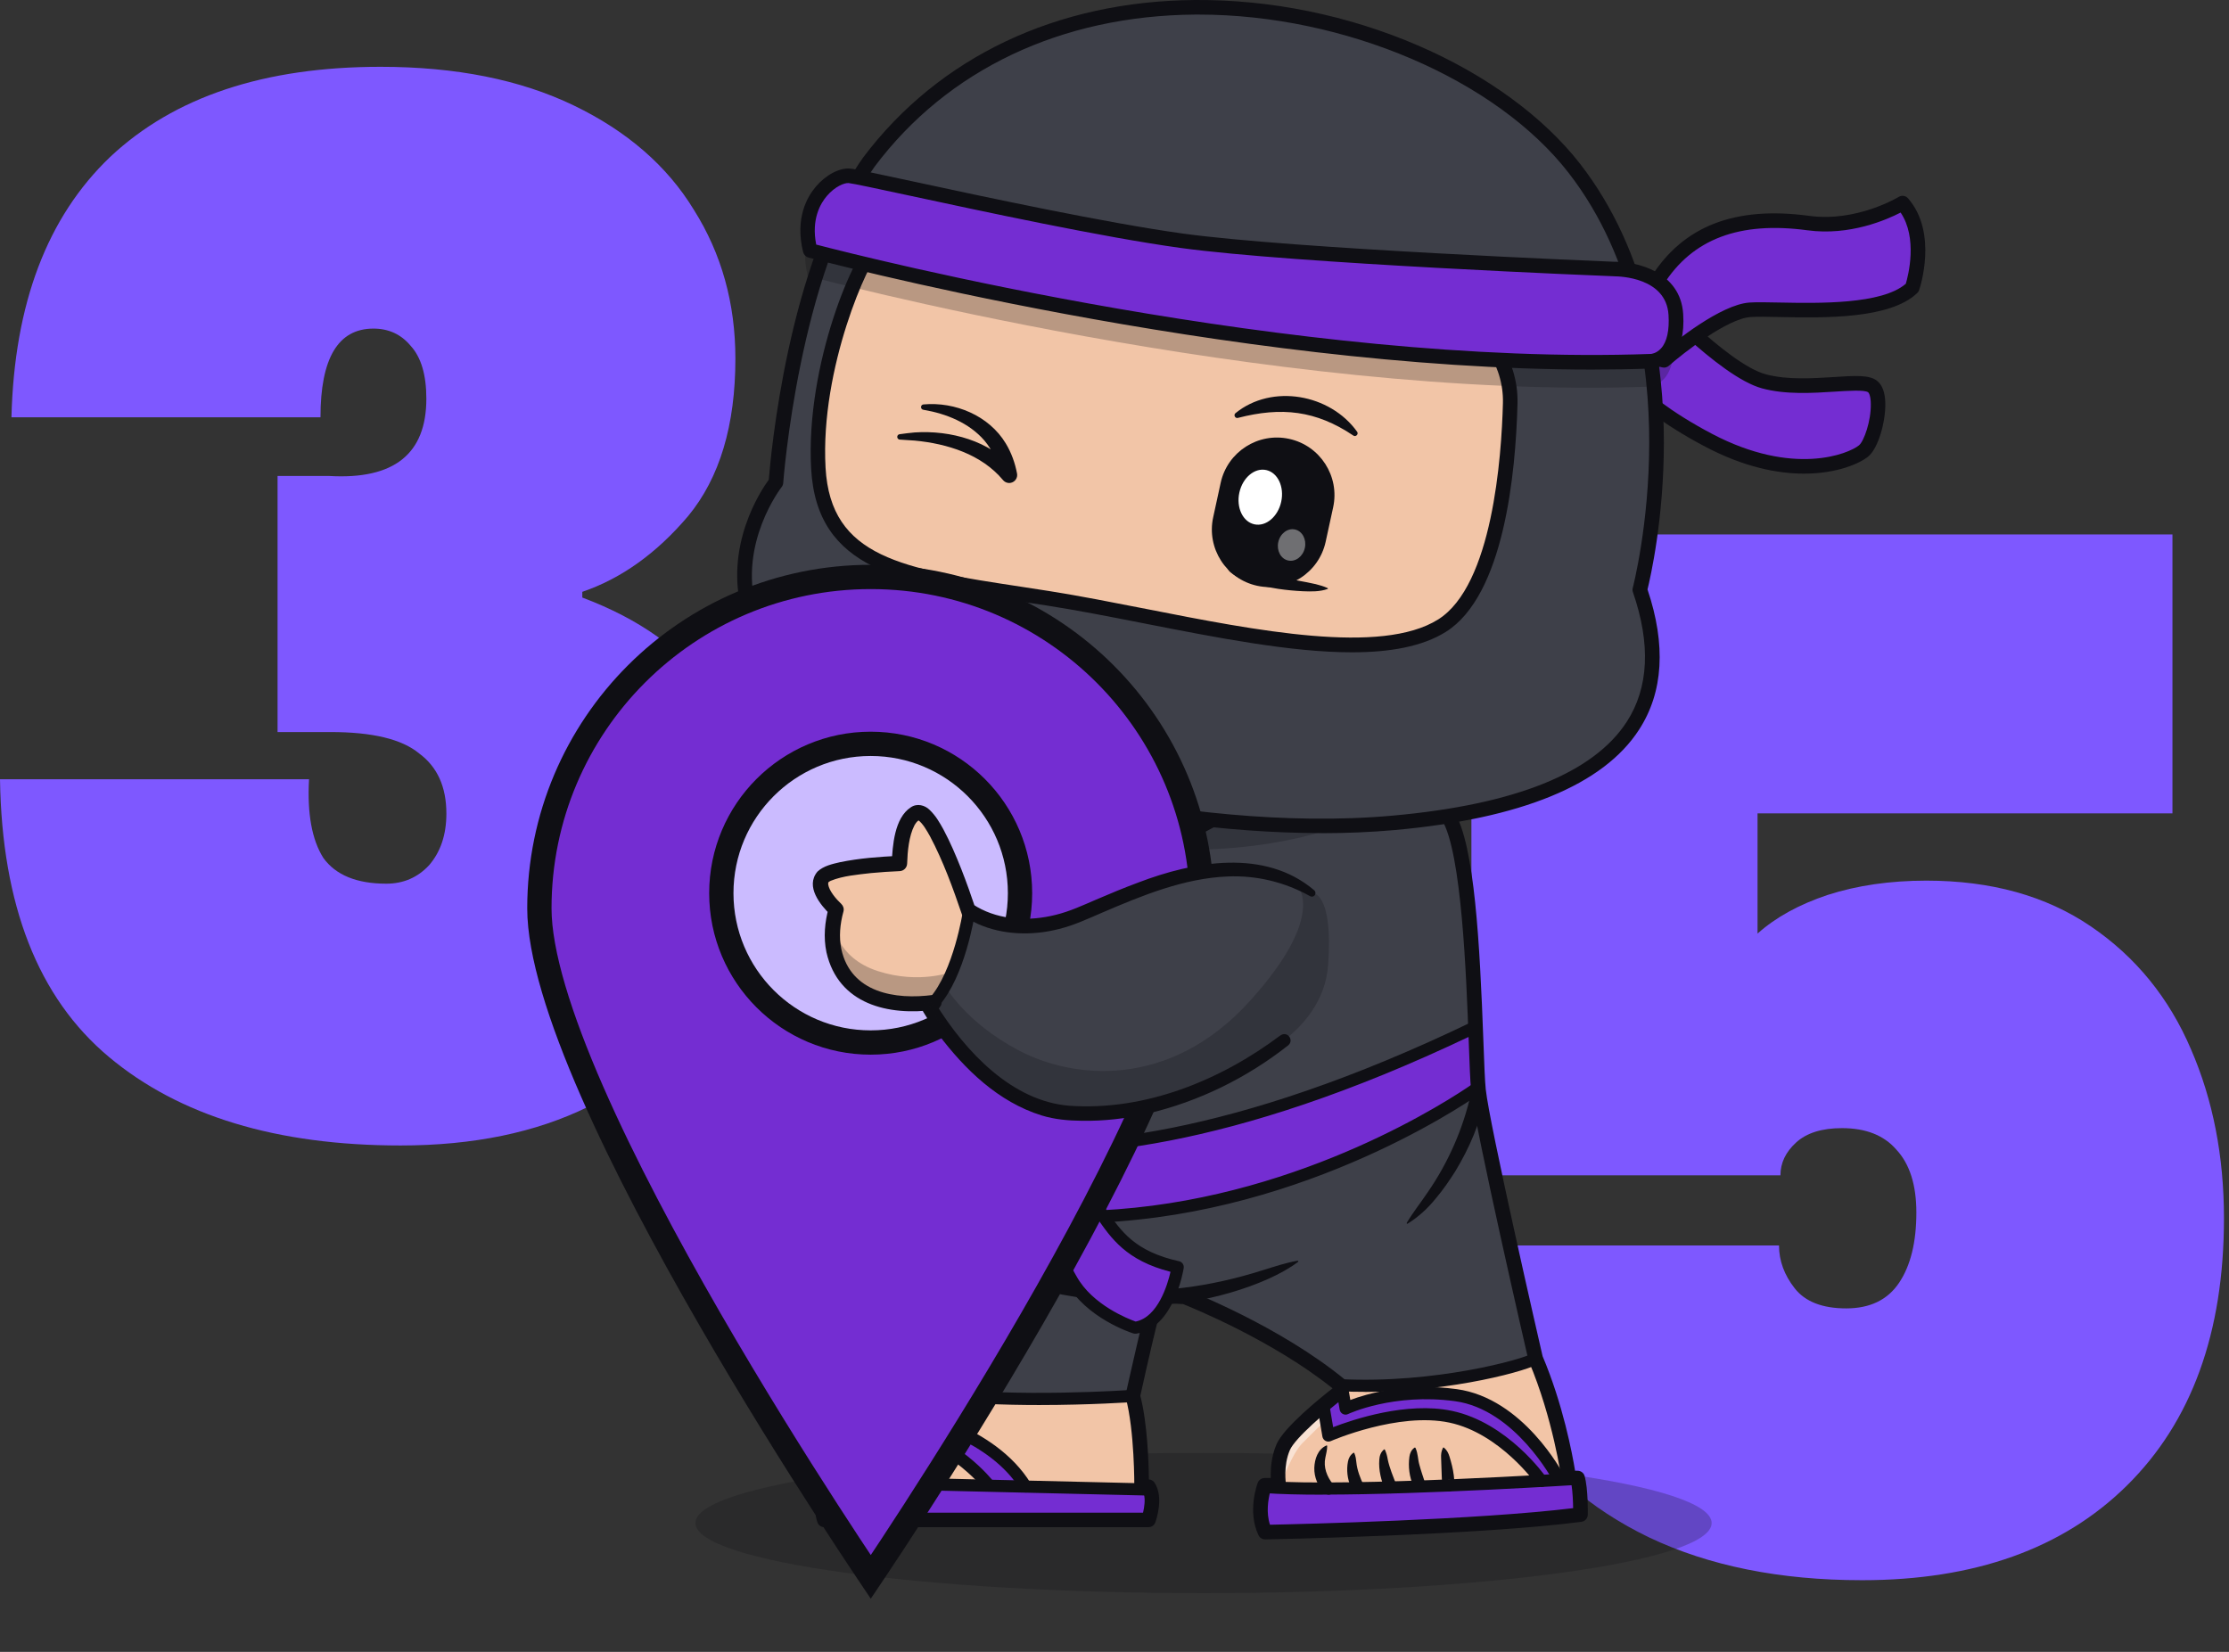 <svg width="367" height="272" viewBox="0 0 367 272" fill="none" xmlns="http://www.w3.org/2000/svg">
<rect x="0" y="0" width="367" height="272" fill="#333333" stroke="none"/>
<path d="M1.885 68.713C2.356 50.025 7.774 35.734 18.139 25.841C28.66 15.947 43.501 11 62.66 11C75.067 11 85.667 13.12 94.462 17.36C103.256 21.6 109.852 27.332 114.249 34.556C118.803 41.781 121.081 49.947 121.081 59.055C121.081 70.048 118.489 78.686 113.307 84.968C108.124 91.092 102.314 95.254 95.875 97.452V98.395C114.72 105.462 124.143 118.575 124.143 137.734C124.143 147.785 121.787 156.658 117.076 164.353C112.365 172.048 105.612 178.016 96.817 182.256C88.18 186.496 77.894 188.616 65.958 188.616C45.543 188.616 29.524 183.748 17.903 174.011C6.282 164.274 0.314 149.041 0 128.311H50.882C50.568 133.965 51.353 138.284 53.238 141.268C55.279 144.094 58.734 145.508 63.603 145.508C66.429 145.508 68.785 144.487 70.67 142.445C72.554 140.247 73.496 137.42 73.496 133.965C73.496 129.568 72.004 126.27 69.021 124.071C66.194 121.716 61.325 120.538 54.416 120.538H45.7V78.372H54.18C64.859 79 70.198 74.76 70.198 65.651C70.198 61.725 69.335 58.82 67.607 56.935C66.037 55.051 63.995 54.108 61.483 54.108C55.672 54.108 52.767 58.977 52.767 68.713H1.885Z" fill="#7E58FF"/>
<path d="M357.69 133.935H289.376V153.723C292.36 151.053 296.208 148.933 300.919 147.362C305.787 145.792 311.205 145.007 317.173 145.007C327.852 145.007 336.882 147.519 344.263 152.545C351.644 157.57 357.141 164.323 360.753 172.803C364.365 181.127 366.171 190.392 366.171 200.6C366.171 219.445 360.831 234.129 350.152 244.651C339.63 255.016 325.104 260.198 306.573 260.198C293.067 260.198 281.367 257.843 271.473 253.131C261.737 248.42 254.277 241.903 249.095 233.579C244.069 225.256 241.714 215.755 242.028 205.076H292.91C292.91 207.589 293.774 209.944 295.501 212.143C297.229 214.341 300.055 215.441 303.981 215.441C307.907 215.441 310.813 214.027 312.697 211.201C314.582 208.374 315.524 204.526 315.524 199.658C315.524 195.104 314.425 191.649 312.226 189.293C310.185 186.937 307.201 185.76 303.275 185.76C299.977 185.76 297.464 186.545 295.737 188.115C294.009 189.686 293.145 191.492 293.145 193.533H242.263V88H357.69V133.935Z" fill="#7E58FF"/>
<g clip-path="url(#clip0_2124_159)">
<g opacity="0.25">
<path d="M198.158 262.331C151.953 262.331 114.496 257.162 114.496 250.786C114.496 244.409 151.953 239.24 198.158 239.24C244.363 239.24 281.82 244.409 281.82 250.786C281.82 257.162 244.363 262.331 198.158 262.331Z" fill="#0F0F14"/>
</g>
<path d="M163.578 128.705C163.578 128.705 136.102 135.825 127.802 148.363C119.501 160.901 143.33 178.079 143.33 178.079C143.33 178.079 166.663 150.991 163.578 128.691V128.705Z" fill="#3E4049"/>
<g opacity="0.5">
<path d="M164.234 131.065C164.234 131.065 137.335 139.406 126.929 149.959C126.929 149.959 127.707 144.985 138.85 138.803C149.98 132.621 163.577 128.719 163.577 128.719L164.234 131.065Z" fill="white"/>
</g>
<g opacity="0.25">
<path d="M156.426 136.576C156.426 136.576 145.752 151.166 141.998 153.352C141.998 153.352 145.685 156.771 145.9 157.361C146.114 157.951 142.091 165.554 134.542 160.257C126.992 154.947 130.412 145.735 130.412 145.735C130.412 145.735 125.879 149.007 126.027 154.143C126.174 159.292 129.272 163.824 132.758 168.303C136.245 172.782 140.925 176.215 140.925 176.215L143.473 177.878C143.473 177.878 150.124 170.824 154.79 161.384C159.443 151.944 161.482 145.735 162.648 139.406C163.828 133.076 161.441 129.965 156.399 136.563L156.426 136.576Z" fill="#0F0F14"/>
</g>
<path d="M143.329 179.286C143.664 179.286 143.999 179.138 144.24 178.87C145.206 177.744 167.895 151.112 164.757 128.544C164.703 128.209 164.516 127.901 164.234 127.713C163.953 127.525 163.59 127.458 163.269 127.552C162.129 127.847 135.256 134.941 126.795 147.706C117.958 161.049 141.612 178.334 142.631 179.058C142.846 179.205 143.087 179.286 143.329 179.286ZM162.531 130.247C164.207 149.275 146.909 171.777 143.127 176.443C138.971 173.211 122.088 159.145 128.779 149.034C135.699 138.575 156.966 131.856 162.518 130.247H162.531Z" fill="#0F0F14"/>
<path d="M152.63 165.071C153.247 164.2 153.368 163.315 152.912 162.497C152.429 161.88 152.081 161.209 151.678 160.566C150.069 157.991 148.071 155.537 145.443 153.941C144.115 153.07 142.546 152.439 140.937 152.869C141.702 154.397 142.761 155.081 143.968 156.047C145.027 156.891 146.06 157.79 147.012 158.742C148.232 159.922 149.318 161.276 150.19 162.738C150.378 163.033 150.458 163.368 150.579 163.69C150.968 164.495 151.638 164.79 152.617 165.071H152.63Z" fill="#0F0F14"/>
<path d="M252.827 223.67C256.931 233.311 258.298 243.355 258.298 243.355H259.747C259.747 243.355 259.773 243.449 259.773 243.489C259.693 243.489 222.83 245.89 208.227 244.844H208.133C208.187 244.669 208.227 244.562 208.227 244.562H210.56C210.56 244.562 209.997 241.263 211.285 238.3C212.572 235.323 220.685 229.141 220.685 229.141V228.095C237.004 228.9 251.781 224.555 252.827 223.67Z" fill="#F2C5A7"/>
<path d="M259.76 243.502C260.283 245.554 260.216 249.402 260.216 249.402C242.931 251.655 208.294 252.299 208.294 252.299C206.859 249.308 207.798 245.849 208.12 244.856H208.214C222.83 245.902 259.68 243.515 259.76 243.502Z" fill="#742DD2"/>
<path d="M153.41 229.382C145.86 210.099 145.699 199.479 145.699 199.479C145.699 199.479 134.449 191.286 141.355 167.658C148.26 144.03 162.837 128.382 162.837 128.382C174.999 118.526 233.934 126.987 238.44 134.362C242.932 141.737 242.784 173.277 243.428 179.472C244.072 185.654 252.828 223.67 252.828 223.67C251.782 224.555 236.991 228.9 220.685 228.095C209.998 219.339 195.046 213.546 195.046 213.546C195.046 213.546 191.024 213.304 190.541 213.546C190.058 213.787 186.518 229.865 186.518 229.865C186.518 229.865 167.128 231.26 153.41 229.382Z" fill="#3E4049"/>
<path d="M137.809 243.61C137.809 243.61 137.809 241.679 139.981 239.829C142.153 237.978 153.404 229.383 153.404 229.383C167.122 231.26 186.512 229.866 186.512 229.866C188.041 235.498 187.96 244.817 187.96 244.817H189.087C189.181 244.965 189.261 245.112 189.328 245.26L136.293 244.013H136.173C136.253 243.758 136.293 243.61 136.293 243.61H137.822H137.809Z" fill="#F2C5A7"/>
<path d="M189.329 245.259C190.187 247.243 189.087 250.274 189.087 250.274H135.717C134.993 248.37 135.825 245.138 136.16 244.012H136.281L189.315 245.259H189.329Z" fill="#742DD2"/>
<g opacity="0.5">
<path d="M139.58 242.001C139.58 242.001 149.865 236.235 156.945 229.879C156.945 229.879 150.039 212.863 148.269 201.478C148.269 201.478 147.357 200.821 147.25 200.74C147.143 200.66 146.151 201.223 146.151 201.223C146.151 201.223 146.191 206.305 148.001 212.809C149.811 219.313 153.03 228.364 153.083 228.511C153.137 228.659 153.271 229.732 152.788 229.893C152.306 230.04 143.308 237.214 143.308 237.214C143.308 237.214 138.521 240.661 139.607 242.015L139.58 242.001Z" fill="white"/>
</g>
<g opacity="0.5">
<path d="M164.227 131.065C164.227 131.065 147.183 151.649 140.438 178.857L139.741 179.393L139.298 178.106C139.298 178.106 140.612 166.037 148.403 149.999C156.194 133.961 162.832 128.396 162.832 128.396L163.569 128.718L164.227 131.065Z" fill="white"/>
</g>
<g opacity="0.5">
<path d="M211.109 243.852C211.109 243.852 212.718 239.387 214.448 237.617C216.177 235.846 221.555 230.711 221.555 230.711C221.555 230.711 220.509 229.504 220.066 229.544C219.624 229.584 212.906 234.827 211.551 237.777C210.183 240.714 211.109 243.865 211.109 243.865V243.852Z" fill="white"/>
</g>
<path d="M168.876 145.131C168.876 145.131 176.707 139.526 185.665 134.846C194.623 130.166 203.339 126.076 203.339 126.076L203.781 124.95C203.781 124.95 191.176 123.354 181.642 123.917C172.108 124.48 164.706 127.189 164.706 127.189L163.472 128.342C163.472 128.342 166.208 137.528 167.16 144.555C167.16 144.555 167.267 146.003 168.89 145.118L168.876 145.131Z" fill="#F2C5A7"/>
<path d="M162.815 244.629C162.815 244.629 155.909 235.792 145.691 235.31L148.99 232.762C148.99 232.762 163.056 235.323 168.836 244.763" fill="#742DD2"/>
<path d="M253.77 243.853C253.77 243.853 247.709 235.163 238.872 233.286C230.035 231.409 218.731 236.397 218.731 236.397L217.886 231.382L221.037 228.834L221.573 231.945C221.573 231.945 229.177 228.298 239.743 229.746C250.297 231.194 256.68 243.491 256.68 243.491" fill="#742DD2"/>
<path d="M139.169 179.687C139.169 179.687 165.197 206.6 242.932 169.094L243.375 179.057C243.375 179.057 218.111 197.549 184.105 200.11C150.031 202.685 140.711 191.823 140.711 191.823" fill="#742DD2"/>
<path d="M208.297 253.48C208.297 253.48 208.311 253.48 208.324 253.48C208.673 253.48 243.229 252.81 260.38 250.584C260.97 250.503 261.413 250.007 261.426 249.417C261.426 249.243 261.507 245.193 260.903 243.048C260.756 242.525 260.286 242.176 259.75 242.176H259.334C258.865 239.347 257.35 231.274 253.984 223.309C253.474 221.11 245.241 185.239 244.624 179.352C244.476 177.917 244.369 175.021 244.235 171.36C243.645 155.309 242.787 139.177 239.475 133.746C236.873 129.482 221.841 126.465 215.485 125.365C195.304 121.879 169.986 121.047 162.088 127.444C162.048 127.484 162.008 127.511 161.967 127.564C161.82 127.725 147.123 143.696 140.204 167.324C133.874 188.98 142.336 198.152 144.522 200.07C144.656 202.497 145.594 212.46 151.964 228.981C149.43 230.925 141.089 237.322 139.212 238.917C137.736 240.178 137.093 241.492 136.825 242.404H136.288C135.765 242.404 135.309 242.739 135.148 243.222C134.987 243.705 133.593 248.049 134.599 250.691C134.773 251.16 135.215 251.469 135.725 251.469H189.095C189.605 251.469 190.047 251.147 190.221 250.678C190.369 250.262 191.67 246.507 190.087 244.134C189.873 243.825 189.538 243.624 189.162 243.597C189.135 240.915 188.921 234.372 187.754 229.826C189.135 223.537 190.758 216.604 191.375 214.633C192.126 214.606 193.534 214.646 194.781 214.727C196.43 215.384 209.652 220.788 219.401 228.605C217.429 230.148 211.382 235.015 210.175 237.818C209.29 239.856 209.183 242.002 209.236 243.369H208.217C207.721 243.369 207.278 243.678 207.091 244.134C207.024 244.321 205.321 248.84 207.211 252.796C207.412 253.212 207.828 253.48 208.297 253.48ZM259.026 248.331C243.216 250.262 214.345 250.959 209.102 251.066C208.432 249.055 208.82 246.896 209.102 245.77H210.55C210.899 245.77 211.234 245.609 211.462 245.341C211.69 245.072 211.784 244.71 211.73 244.362C211.73 244.335 211.248 241.371 212.374 238.77C213.219 236.812 218.355 232.4 221.399 230.081C221.694 229.853 221.868 229.504 221.868 229.128V228.082C221.868 227.72 221.707 227.385 221.425 227.157C210.711 218.374 196.081 212.661 195.465 212.42C195.344 212.38 195.223 212.353 195.102 212.34C190.758 212.085 190.248 212.34 189.993 212.46C189.363 212.782 189.189 212.863 187.177 221.512C186.239 225.521 185.354 229.558 185.34 229.598C185.3 229.785 185.3 229.987 185.354 230.174C186.815 235.578 186.762 244.71 186.762 244.804C186.762 245.126 186.882 245.434 187.11 245.662C187.338 245.89 187.647 246.011 187.969 246.011H188.331C188.599 246.923 188.411 248.197 188.197 249.082H136.677C136.543 247.848 136.838 246.105 137.187 244.818H137.817C138.474 244.818 139.01 244.281 139.01 243.624C139.01 243.584 139.077 242.189 140.754 240.754C142.872 238.944 154.016 230.429 154.123 230.349C154.552 230.027 154.713 229.45 154.512 228.954C147.15 210.141 146.882 199.574 146.882 199.48C146.882 199.104 146.694 198.756 146.386 198.528C146.292 198.447 135.926 190.428 142.497 168.008C149.041 145.654 162.665 130.367 163.657 129.281C170.67 123.729 195.344 124.346 215.069 127.752C228.908 130.139 236.256 133.116 237.41 135.007C240.668 140.357 241.419 160.592 241.821 171.454C241.955 175.168 242.063 178.092 242.224 179.607C242.867 185.802 251.289 222.397 251.651 223.952C251.664 224.019 251.691 224.086 251.718 224.153C255.7 233.527 257.081 243.436 257.095 243.53C257.175 244.12 257.685 244.563 258.288 244.563H258.758C258.932 245.729 258.999 247.245 259.012 248.331H259.026Z" fill="#0F0F14"/>
<path d="M224.706 229.195C239.242 229.195 252.142 225.561 253.47 224.435C253.885 224.073 253.939 223.443 253.59 223.027C253.242 222.611 252.625 222.558 252.196 222.893C250.788 223.805 236.279 227.868 220.723 227.09C220.187 227.063 219.704 227.492 219.678 228.042C219.651 228.592 220.08 229.061 220.63 229.088C221.997 229.155 223.365 229.182 224.72 229.182L224.706 229.195Z" fill="#0F0F14"/>
<path d="M217.8 246.104C234.723 246.104 259.531 244.509 259.826 244.495C260.376 244.455 260.791 243.986 260.764 243.436C260.724 242.886 260.255 242.471 259.705 242.497C259.343 242.524 222.681 244.871 208.293 243.852C207.743 243.798 207.26 244.227 207.22 244.777C207.18 245.327 207.596 245.809 208.145 245.85C210.76 246.037 214.086 246.118 217.8 246.118V246.104Z" fill="#0F0F14"/>
<path d="M189.33 246.267C189.867 246.267 190.323 245.837 190.336 245.288C190.336 244.738 189.907 244.282 189.357 244.269L136.309 243.021C135.746 243.021 135.303 243.451 135.29 244C135.29 244.55 135.719 245.006 136.269 245.02L189.317 246.267C189.317 246.267 189.33 246.267 189.344 246.267H189.33Z" fill="#0F0F14"/>
<path d="M171.073 231.354C179.548 231.354 186.467 230.871 186.588 230.858C187.137 230.818 187.553 230.335 187.513 229.785C187.473 229.235 187.003 228.806 186.44 228.86C186.252 228.86 166.983 230.228 153.533 228.391C152.983 228.324 152.487 228.699 152.407 229.249C152.326 229.799 152.715 230.295 153.265 230.375C158.803 231.126 165.293 231.354 171.073 231.354Z" fill="#0F0F14"/>
<path d="M174.047 201.518C177.158 201.518 180.537 201.397 184.184 201.116C218.084 198.554 243.723 180.063 243.978 179.875C244.246 179.674 244.407 179.352 244.38 179.017L243.937 169.053C243.924 168.718 243.736 168.41 243.455 168.235C243.16 168.061 242.811 168.048 242.503 168.195C202.716 187.384 176.903 189.275 162.26 187.492C146.477 185.561 139.946 179.057 139.879 178.99C139.49 178.601 138.86 178.588 138.471 178.976C138.082 179.365 138.069 179.996 138.444 180.384C138.726 180.666 145.377 187.384 161.764 189.449C176.528 191.313 202.381 189.516 241.993 170.649L242.342 178.561C238.869 180.961 214.933 196.784 184.01 199.118C151.009 201.612 141.529 191.273 141.435 191.179C141.073 190.763 140.442 190.723 140.027 191.085C139.611 191.447 139.557 192.078 139.92 192.493C140.268 192.909 148.005 201.518 174.007 201.518H174.047Z" fill="#0F0F14"/>
<path d="M190.488 214.753C197.153 214.914 208.417 211.817 213.727 207.78C213.807 207.713 213.754 207.579 213.646 207.593C211.635 207.941 209.771 208.585 207.84 209.175C203.616 210.516 199.271 211.508 194.886 212.045C193.465 212.232 191.963 212.34 190.555 212.353C189 212.367 188.933 214.66 190.502 214.753H190.488Z" fill="#0F0F14"/>
<path d="M242.204 180.01C240.917 185.816 238.463 191.408 235.083 196.302C233.957 197.979 232.71 199.534 231.624 201.344C231.597 201.398 231.61 201.465 231.651 201.492C231.691 201.519 231.731 201.505 231.758 201.492C233.541 200.392 235.11 198.944 236.411 197.322C237.591 195.927 238.637 194.412 239.616 192.856C241.949 189.008 243.746 184.851 244.564 180.399C244.779 178.83 242.486 178.454 242.19 180.023L242.204 180.01Z" fill="#0F0F14"/>
<path d="M190.548 214.754C191.192 214.754 191.729 214.231 191.742 213.588C191.755 212.931 191.232 212.381 190.575 212.354C161.074 211.657 146.659 198.73 146.512 198.609C146.029 198.167 145.264 198.194 144.822 198.676C144.379 199.159 144.406 199.923 144.889 200.366C145.492 200.929 160.042 214.017 190.522 214.754C190.522 214.754 190.535 214.754 190.548 214.754Z" fill="#0F0F14"/>
<path d="M140.96 170.099C141.255 170.099 141.536 169.965 141.737 169.723C141.939 169.482 161.758 145.184 205.889 126.048C206.398 125.834 206.626 125.244 206.412 124.734C206.197 124.225 205.607 123.997 205.098 124.211C160.484 143.548 140.383 168.221 140.182 168.476C139.833 168.905 139.9 169.536 140.343 169.884C140.531 170.032 140.745 170.099 140.973 170.099H140.96Z" fill="#0F0F14"/>
<path d="M142 182.88C142.362 182.88 142.698 182.692 142.885 182.357C142.926 182.29 146.721 175.37 157.716 165.219C167.867 155.846 186.399 141.739 217.04 127.699C217.536 127.472 217.764 126.881 217.536 126.372C217.308 125.876 216.705 125.648 216.209 125.876C185.246 140.05 166.513 154.344 156.255 163.838C145.071 174.19 141.29 181.096 141.129 181.391C140.874 181.874 141.048 182.477 141.531 182.746C141.679 182.826 141.839 182.866 142 182.866V182.88Z" fill="#0F0F14"/>
<path d="M167.407 147.128C167.407 147.128 167.515 147.128 167.568 147.128C168.118 147.048 168.494 146.538 168.4 145.989C168.386 145.895 166.817 135.891 164.31 127.711C164.149 127.188 163.586 126.88 163.063 127.041C162.54 127.202 162.231 127.765 162.392 128.288C164.846 136.334 166.402 146.19 166.415 146.284C166.496 146.78 166.911 147.128 167.407 147.128Z" fill="#0F0F14"/>
<path d="M161.35 151.514C161.35 151.514 161.364 151.514 161.377 151.514C161.927 151.5 162.369 151.031 162.343 150.481C162.343 150.159 162.088 142.489 159.728 133.116C159.594 132.579 159.057 132.258 158.521 132.392C157.984 132.526 157.663 133.076 157.797 133.599C160.103 142.744 160.358 150.454 160.358 150.535C160.371 151.071 160.814 151.5 161.364 151.5L161.35 151.514Z" fill="#0F0F14"/>
<path d="M168.843 245.77C169.017 245.77 169.205 245.716 169.366 245.622C169.835 245.327 169.983 244.724 169.701 244.241C163.747 234.532 149.775 231.877 149.184 231.77C148.903 231.716 148.621 231.783 148.393 231.958L145.095 234.506C144.759 234.76 144.625 235.203 144.746 235.592C144.867 235.994 145.229 236.276 145.658 236.289C155.272 236.732 161.964 245.139 162.031 245.22C162.366 245.649 162.996 245.729 163.439 245.394C163.868 245.059 163.948 244.429 163.613 243.986C163.345 243.637 157.405 236.168 148.273 234.573L149.252 233.822C151.612 234.345 163.077 237.241 167.998 245.273C168.186 245.582 168.521 245.756 168.856 245.756L168.843 245.77Z" fill="#0F0F14"/>
<path d="M253.775 244.858C253.976 244.858 254.177 244.804 254.351 244.683C254.807 244.361 254.915 243.745 254.593 243.289C254.338 242.927 248.196 234.251 239.078 232.32C231.622 230.737 222.691 233.768 219.5 235.001L218.964 231.797L220.331 230.684L220.573 232.105C220.626 232.413 220.814 232.682 221.096 232.829C221.377 232.977 221.699 232.977 221.981 232.829C222.048 232.789 229.477 229.343 239.574 230.724C249.484 232.078 255.692 243.812 255.759 243.932C256.014 244.428 256.618 244.616 257.114 244.361C257.61 244.107 257.798 243.503 257.543 243.007C257.275 242.484 250.798 230.241 239.856 228.739C231.461 227.586 224.917 229.544 222.329 230.523L222.007 228.645C221.954 228.297 221.712 228.002 221.377 227.881C221.042 227.76 220.667 227.814 220.398 228.042L217.247 230.59C216.966 230.818 216.831 231.18 216.885 231.528L217.73 236.544C217.783 236.852 217.971 237.107 218.239 237.254C218.508 237.402 218.829 237.415 219.111 237.295C219.218 237.241 230.228 232.467 238.649 234.251C246.989 236.021 252.876 244.321 252.943 244.402C253.144 244.683 253.453 244.831 253.761 244.831L253.775 244.858Z" fill="#0F0F14"/>
<path d="M219.483 244.403C218.477 243.169 217.86 241.587 218.222 239.991C218.343 239.361 218.517 238.811 218.517 238.1C218.517 238.033 218.437 237.979 218.383 238.02C216.975 238.637 216.452 240.246 216.398 241.694C216.358 243.236 216.988 244.725 218.061 245.824C219.027 246.723 220.368 245.368 219.469 244.403H219.483Z" fill="#0F0F14"/>
<path d="M224.513 244.549C223.95 243.355 223.454 242.095 223.32 240.767C223.266 240.311 223.239 239.869 222.984 239.265C222.957 239.212 222.904 239.185 222.85 239.212C222.314 239.574 222.032 240.124 221.938 240.673C221.67 242.055 221.844 243.503 222.394 244.79C222.676 245.541 223.252 246.413 224.178 245.89C224.634 245.608 224.768 245.018 224.513 244.549Z" fill="#0F0F14"/>
<path d="M229.916 244.509C229.393 243.168 228.763 241.68 228.481 240.272C228.401 239.789 228.294 239.333 228.025 238.717C227.999 238.663 227.945 238.636 227.891 238.663C227.341 239.079 227.14 239.736 227.1 240.326C227.033 241.211 227.1 242.069 227.288 242.927C227.476 243.785 227.717 244.563 228.119 245.368C228.736 246.494 230.412 245.689 229.929 244.509H229.916Z" fill="#0F0F14"/>
<path d="M234.552 243.92C234.297 243.129 233.921 242.043 233.72 241.265C233.412 240.246 233.519 239.481 233.063 238.422C233.036 238.368 232.983 238.342 232.929 238.355C232.366 238.717 232.138 239.307 232.057 239.857C231.829 241.506 232.044 243.156 232.714 244.698C232.942 245.194 233.532 245.422 234.042 245.194C234.525 244.979 234.739 244.416 234.565 243.933L234.552 243.92Z" fill="#0F0F14"/>
<path d="M238.441 243.61C238.803 243.557 239.34 243.919 239.42 244.281C239.42 244.321 239.46 244.401 239.46 244.428C239.46 244.442 239.46 244.536 239.46 244.482C239.46 243.972 239.433 243.463 239.366 242.953C239.232 241.88 238.964 240.835 238.642 239.802C238.481 239.292 238.253 238.796 237.744 238.367C237.69 238.327 237.61 238.34 237.583 238.394C237.288 238.984 237.248 239.52 237.274 240.043C237.315 240.942 237.342 242.243 237.382 243.128C237.395 243.516 237.422 244.16 237.449 244.549C237.449 244.643 237.462 244.75 237.489 244.844C237.784 245.997 239.5 245.783 239.46 244.576C239.433 244.026 238.977 243.597 238.414 243.624L238.441 243.61Z" fill="#0F0F14"/>
<g opacity="0.25">
<path d="M159.584 131.896C159.584 131.896 154.89 133.881 179.296 138.4C203.701 142.905 220.664 135.959 220.664 135.959L173.208 126.787H163.459L159.597 131.896H159.584Z" fill="#0F0F14"/>
</g>
<path d="M263.829 57.917C263.829 57.917 267.088 64.997 281.302 72.479C295.529 79.962 304.97 75.765 306.834 74.236C308.698 72.694 310.293 65.144 308.295 63.616C306.297 62.087 297.273 64.621 290.42 62.771C283.568 60.92 271.137 47.363 271.137 47.363" fill="#742DD2"/>
<path d="M297.016 77.991C302.528 77.991 306.255 76.274 307.596 75.175C309.273 73.794 310.466 69.422 310.412 66.445C310.386 64.621 309.916 63.361 309.018 62.677C307.744 61.698 305.303 61.859 301.911 62.087C298.491 62.302 294.24 62.583 290.727 61.631C284.291 59.888 272.141 46.706 272.021 46.572C271.578 46.09 270.814 46.049 270.331 46.505C269.848 46.948 269.808 47.712 270.264 48.195C270.787 48.758 283.003 62.02 290.124 63.951C294.026 65.01 298.505 64.715 302.098 64.487C304.177 64.353 307.033 64.165 307.583 64.595C307.73 64.702 308.012 65.252 308.025 66.499C308.079 69.342 306.886 72.667 306.081 73.324C304.378 74.719 295.3 78.5 281.877 71.433C268.172 64.219 264.967 57.488 264.941 57.42C264.659 56.817 263.948 56.549 263.345 56.831C262.741 57.112 262.473 57.823 262.755 58.426C262.889 58.735 266.349 65.962 280.764 73.552C287.12 76.905 292.645 77.991 297.043 77.991H297.016Z" fill="#0F0F14"/>
<path d="M152.59 125.192C152.59 125.192 192.832 138.776 229.453 135.478C266.075 132.179 277.178 117.871 269.99 97.099C269.99 97.099 280.892 55.718 259.236 27.745C237.579 -0.227 173.603 -13.959 143.042 26.686C130.196 44.977 127.755 79.412 127.755 79.412C127.755 79.412 105.737 107.317 152.59 125.179V125.192Z" fill="#3E4049"/>
<g opacity="0.5">
<path d="M271.648 103.467C271.595 103.292 271.528 103.118 271.474 102.944C271.474 102.944 271.488 102.877 271.528 102.756C271.568 102.997 271.608 103.239 271.648 103.48V103.467Z" fill="white"/>
</g>
<g opacity="0.5">
<path d="M124.211 102.985C121.636 96.615 122.575 90.648 124.13 86.33C122.629 90.836 121.744 96.843 124.211 102.985Z" fill="white"/>
</g>
<g opacity="0.5">
<path d="M131.438 55.971C128.514 68.656 127.763 79.424 127.763 79.424C127.763 79.424 125.658 82.106 124.129 86.33C125.645 81.784 127.817 78.78 127.817 78.78C127.817 78.78 128.259 68.348 131.438 55.971Z" fill="white"/>
</g>
<path d="M237.891 51.104C244.475 53.25 248.833 59.485 248.659 66.404C248.391 76.971 246.648 97.246 237.422 103.026C224.763 110.951 194.619 101.967 172.667 98.534C150.729 95.101 135.684 94.095 134.745 77.092C133.806 60.089 142.08 41.624 144.333 40.403C146.586 39.183 170.106 42.576 193.961 45.647C209.892 47.698 227.003 47.551 237.905 51.104H237.891Z" fill="#F2C5A7"/>
<path d="M217.62 137.193C221.616 137.193 225.612 137.032 229.581 136.683C250.446 134.806 264.003 129.241 269.877 120.136C273.873 113.954 274.329 106.19 271.258 97.058C271.74 95.087 273.94 85.499 273.953 72.921C273.966 60.102 271.593 41.744 260.195 27.02C254.174 19.256 244.68 12.31 233.429 7.469C221.87 2.494 209.198 -0.081 196.781 -0C173.985 0.161 154.554 9.387 142.084 25.974C129.72 43.568 126.891 75.067 126.582 78.982C125.281 80.766 119.18 89.897 122.211 100.867C125.08 111.259 135.151 119.828 152.168 126.304C152.181 126.304 152.194 126.304 152.208 126.318C152.57 126.439 184.793 137.18 217.606 137.18L217.62 137.193ZM197.371 2.4C221.374 2.4 246.356 13.074 258.291 28.495C269.26 42.656 271.553 60.437 271.539 72.854C271.539 86.398 268.857 96.696 268.831 96.803C268.764 97.031 268.777 97.273 268.857 97.501C271.808 106.043 271.472 113.23 267.852 118.835C262.394 127.283 249.44 132.486 229.353 134.297C193.751 137.515 154.112 124.454 152.999 124.078C136.76 117.883 127.186 109.864 124.53 100.25C121.54 89.428 128.634 80.269 128.701 80.189C128.848 80.001 128.942 79.773 128.956 79.532C128.982 79.197 131.517 45.217 144.028 27.409C156.016 11.438 174.763 2.561 196.795 2.4C196.982 2.4 197.183 2.4 197.371 2.4Z" fill="#0F0F14"/>
<path d="M222.579 107.41C228.788 107.41 234.151 106.485 238.054 104.044C247.641 98.037 249.559 77.909 249.854 66.444C250.042 59.028 245.281 52.257 238.268 49.977C231.081 47.63 221.345 46.879 211.033 46.075C205.455 45.646 199.689 45.19 194.097 44.465C190.074 43.943 186.065 43.42 182.163 42.91C156.443 39.531 145.769 38.27 143.758 39.356C140.834 40.939 132.601 59.927 133.553 77.171C134.478 93.96 148.545 96.092 167.989 99.042C169.45 99.27 170.952 99.498 172.481 99.726C177.429 100.504 182.712 101.537 188.304 102.636C200.306 104.996 212.575 107.41 222.592 107.41H222.579ZM237.517 52.243C243.525 54.201 247.615 60.007 247.454 66.377C247.226 75.227 245.737 96.401 236.78 102.006C227.393 107.879 206.876 103.843 188.76 100.276C183.142 99.177 177.831 98.13 172.843 97.339C171.301 97.098 169.799 96.87 168.337 96.642C148.639 93.652 136.758 91.841 135.926 77.01C135.015 60.517 143.074 42.816 144.884 41.448C147.083 40.711 165.548 43.125 181.841 45.27C185.743 45.78 189.766 46.316 193.789 46.826C199.448 47.55 205.24 48.006 210.846 48.448C221.01 49.239 230.598 49.99 237.517 52.243Z" fill="#0F0F14"/>
<g opacity="0.25">
<path d="M132.79 40.162C132.79 40.162 208.688 60.651 271.257 58.399C271.257 58.399 274.368 58.345 275.172 54.027C275.36 54.604 275.494 55.247 275.535 55.958C276.017 63.602 271.458 63.669 271.458 63.669C208.902 65.921 132.991 45.432 132.991 45.432C132.481 43.38 132.455 41.583 132.763 40.041C132.763 40.081 132.776 40.121 132.79 40.148V40.162Z" fill="#0F0F14"/>
</g>
<path d="M272.838 46.29C279.181 36.219 289.439 35.602 297.78 36.729C306.121 37.855 313.254 33.443 313.254 33.443C317.814 38.673 314.85 47.376 314.85 47.376C309.54 52.525 293.207 50.661 288.138 51.01C283.069 51.358 273.978 59.337 273.978 59.337L273.16 59.123" fill="#742DD2"/>
<path d="M273.978 60.531C274.26 60.531 274.542 60.424 274.77 60.236C277.21 58.09 284.398 52.472 288.219 52.204C289.319 52.123 291.035 52.163 293.033 52.204C300.275 52.351 311.217 52.566 315.682 48.234C315.816 48.1 315.924 47.94 315.977 47.765C316.111 47.39 319.115 38.352 314.153 32.653C313.765 32.21 313.121 32.116 312.611 32.425C312.544 32.465 305.719 36.595 297.928 35.549C285.685 33.886 277.143 37.198 271.82 45.66C271.471 46.223 271.632 46.961 272.195 47.309C272.758 47.658 273.496 47.497 273.844 46.934C278.618 39.344 286.396 36.407 297.606 37.922C304.566 38.861 310.64 36.179 312.933 34.999C315.763 39.183 314.194 45.338 313.791 46.719C309.862 50.152 299.39 49.938 293.074 49.817C291.022 49.777 289.252 49.736 288.045 49.817C283.285 50.152 275.681 56.32 273.67 58.01L273.469 57.956C272.825 57.782 272.168 58.171 271.994 58.801C271.82 59.445 272.208 60.102 272.839 60.276L273.657 60.491C273.764 60.518 273.858 60.531 273.965 60.531H273.978Z" fill="#0F0F14"/>
<path d="M133.374 41.247C133.374 41.247 209.272 61.737 271.841 59.484C271.841 59.484 276.4 59.417 275.917 51.773C275.435 44.13 265.686 44.304 265.686 44.304C265.686 44.304 213.214 42.239 194.495 39.638C175.788 37.036 142.318 29.178 139.851 28.95C137.383 28.722 131.295 32.919 133.387 41.233L133.374 41.247Z" fill="#742DD2"/>
<path d="M262.086 60.853C265.385 60.853 268.657 60.8 271.902 60.679C272.063 60.679 273.779 60.612 275.241 59.03C276.702 57.447 277.346 54.98 277.132 51.695C276.689 44.762 269.502 43.032 265.707 43.099C264.124 43.032 212.913 40.98 194.676 38.446C181.937 36.676 162.145 32.425 150.331 29.877C143.908 28.496 140.797 27.826 139.979 27.759C138.249 27.598 135.983 28.791 134.347 30.709C132.952 32.331 130.833 35.898 132.241 41.53C132.349 41.946 132.671 42.281 133.086 42.402C133.81 42.603 202.159 60.853 262.099 60.853H262.086ZM265.774 45.499C266.645 45.499 274.329 45.674 274.718 51.842C274.879 54.377 274.463 56.281 273.498 57.353C272.72 58.225 271.835 58.279 271.808 58.279C213.316 60.384 142.191 42.308 134.387 40.27C133.556 36.086 135.098 33.484 136.144 32.264C137.485 30.695 139.053 30.078 139.737 30.145C140.448 30.213 144.578 31.098 149.808 32.224C161.662 34.772 181.495 39.05 194.328 40.819C212.886 43.394 265.103 45.473 265.64 45.486C265.666 45.486 265.693 45.486 265.707 45.486C265.707 45.486 265.747 45.486 265.774 45.486V45.499Z" fill="#0F0F14"/>
<path d="M158.822 189.195C158.822 189.195 161.558 186.258 165.326 186.58C169.108 186.902 170.154 191.247 170.154 191.247C170.154 191.247 175.155 192.145 178.95 196.597C182.758 201.049 183.939 206.453 193.875 208.652C193.875 208.652 192.454 217.811 186.875 218.616C186.875 218.616 179.473 216.296 176.335 210.624C173.211 204.951 170.422 200.781 167.74 199.869C167.74 199.869 161.84 205.394 156.918 200.995C156.918 200.995 153.432 201.585 149.422 197.777C149.422 197.777 148.618 200.325 153.123 206.52C157.629 212.715 163.087 216.363 163.087 216.363C163.087 216.363 156.771 218.294 152.319 218.83C152.319 218.83 136.133 206.118 146.311 190.992C146.311 190.992 144.595 187.452 148.457 184.824C152.319 182.195 157.589 186.58 158.809 189.208L158.822 189.195Z" fill="#742DD2"/>
<g opacity="0.5">
<path d="M169.791 190.226C169.791 190.226 166.372 188.403 163.918 188.711C161.464 189.033 157.642 193.431 156.181 197.521C156.181 197.521 155.926 194.33 157.79 190.682C157.79 190.682 155.068 187.129 151.581 186.11C148.081 185.091 145.949 189.529 145.949 189.529C145.949 189.529 146.11 186.19 149.167 184.433C152.225 182.663 156.932 186.767 156.932 186.767L158.822 188.872L159.412 188.671C159.412 188.671 161.33 186.659 164.454 186.579C167.592 186.499 169.925 189.382 169.791 190.24V190.226Z" fill="white"/>
</g>
<g opacity="0.5">
<path d="M158.82 213.345C158.82 213.345 155.642 212.42 153.229 210.167C150.815 207.915 147.087 201.84 149.286 199.855C149.286 199.855 150.855 203.489 152.692 205.903C154.529 208.317 158.82 213.345 158.82 213.345Z" fill="white"/>
</g>
<path d="M152.332 219.822C152.332 219.822 152.413 219.822 152.453 219.822C156.932 219.285 163.127 217.395 163.395 217.328C163.771 217.22 164.039 216.899 164.093 216.523C164.146 216.148 163.985 215.759 163.664 215.544C163.61 215.504 158.286 211.91 153.955 205.943C152.037 203.301 151.139 201.384 150.737 200.096C153.405 201.893 155.658 202.054 156.623 202.027C160.7 205.313 165.527 203.046 167.968 201.035C170.395 202.309 173.131 206.801 175.504 211.106C178.789 217.059 186.299 219.473 186.607 219.567C186.755 219.607 186.902 219.621 187.05 219.607C193.285 218.709 194.827 209.215 194.894 208.799C194.975 208.276 194.64 207.78 194.117 207.673C186.862 206.064 184.569 202.738 182.155 199.211C181.418 198.125 180.653 197.012 179.742 195.953C176.496 192.171 172.474 190.804 170.972 190.415C170.489 189.06 169.001 185.909 165.447 185.601C162.604 185.359 160.325 186.714 159.091 187.666C157.817 185.869 155.484 183.965 153.003 183.281C151.126 182.771 149.369 183.013 147.921 184.005C144.702 186.204 144.676 189.208 145.225 190.884C135.249 206.412 151.555 219.5 151.729 219.621C151.903 219.755 152.118 219.835 152.346 219.835L152.332 219.822ZM160.874 215.96C158.782 216.537 155.39 217.408 152.641 217.784C151.662 216.939 148.564 214.096 146.365 210.046C142.906 203.69 143.174 197.468 147.17 191.541C147.371 191.246 147.398 190.871 147.237 190.549C147.103 190.267 146.03 187.693 149.047 185.641C150.013 184.984 151.166 184.836 152.467 185.198C155.014 185.896 157.281 188.216 157.924 189.624C158.058 189.919 158.34 190.133 158.675 190.187C158.997 190.24 159.332 190.12 159.56 189.878C159.6 189.825 162.041 187.304 165.259 187.585C168.29 187.84 169.188 191.447 169.188 191.487C169.282 191.876 169.591 192.171 169.979 192.238C170.02 192.238 174.686 193.15 178.199 197.254C179.044 198.232 179.742 199.265 180.492 200.351C182.92 203.891 185.427 207.552 192.722 209.416C192.226 211.575 190.644 216.872 186.983 217.609C185.776 217.18 179.849 214.874 177.247 210.154C173.935 204.159 171.119 199.962 168.102 198.93C167.753 198.809 167.365 198.89 167.096 199.144C166.882 199.345 161.8 203.985 157.629 200.257C157.401 200.056 157.093 199.962 156.798 200.016C156.677 200.029 153.714 200.432 150.147 197.066C149.892 196.824 149.543 196.731 149.208 196.824C148.873 196.905 148.605 197.16 148.511 197.495C148.417 197.803 147.693 200.7 152.346 207.136C155.417 211.374 158.89 214.418 160.901 215.987L160.874 215.96Z" fill="#0F0F14"/>
<path d="M156.93 201.988C157.077 201.988 157.211 201.961 157.345 201.894C157.842 201.666 158.056 201.063 157.828 200.567C155.24 195.002 159.531 189.906 159.571 189.852C159.933 189.437 159.88 188.806 159.464 188.444C159.048 188.082 158.418 188.136 158.056 188.552C157.842 188.793 152.893 194.693 156.018 201.411C156.192 201.773 156.554 201.988 156.93 201.988Z" fill="#0F0F14"/>
<path d="M149.434 198.769C149.649 198.769 149.863 198.702 150.051 198.555C150.494 198.22 150.574 197.589 150.239 197.147C150.239 197.147 148.067 194.291 147.316 190.764C147.195 190.228 146.672 189.879 146.136 189.986C145.599 190.107 145.251 190.63 145.358 191.166C146.203 195.149 148.549 198.22 148.657 198.354C148.858 198.609 149.153 198.743 149.448 198.743L149.434 198.769Z" fill="#0F0F14"/>
<path d="M167.764 200.861C168.006 200.861 168.247 200.767 168.448 200.593C172.323 197.012 171.197 191.287 171.143 191.045C171.036 190.509 170.5 190.16 169.963 190.267C169.427 190.375 169.078 190.911 169.186 191.447C169.186 191.447 170.124 196.315 167.094 199.131C166.691 199.507 166.665 200.137 167.04 200.539C167.241 200.754 167.509 200.861 167.778 200.861H167.764Z" fill="#0F0F14"/>
<path d="M88.808 149.565C88.808 156.922 92.181 167.595 97.478 179.702C102.739 191.727 109.769 204.888 116.822 217.112C123.871 229.331 130.923 240.58 136.215 248.778C138.86 252.875 141.063 256.208 142.605 258.515C142.883 258.931 143.139 259.314 143.372 259.661C143.606 259.314 143.862 258.931 144.14 258.515C145.682 256.208 147.885 252.875 150.53 248.778C155.822 240.58 162.874 229.331 169.923 217.112C176.975 204.888 184.006 191.727 189.267 179.702C194.564 167.595 197.938 156.922 197.938 149.565C197.938 119.431 173.507 95 143.372 95C113.238 95 88.808 119.431 88.808 149.565Z" fill="#742DD2" stroke="#0F0F14" stroke-width="4"/>
<path d="M118.764 147.071C118.764 160.652 129.774 171.662 143.355 171.662C156.936 171.662 167.945 160.652 167.945 147.071C167.945 133.49 156.936 122.48 143.355 122.48C129.774 122.48 118.764 133.49 118.764 147.071Z" fill="#CBBBFF" stroke="#0F0F14" stroke-width="4"/>
<path d="M135.32 144.583C136.495 142.573 148.074 142.168 148.074 142.168C148.074 142.168 148.105 134.765 150.994 133.809C153.884 132.852 159.542 150.191 159.542 150.191C159.542 150.191 158.016 160.293 153.796 165.037C153.796 165.037 147.142 166.078 142.724 163.721C138.306 161.364 135.811 156.405 137.663 149.749C137.663 149.749 134.158 146.591 135.333 144.581L135.32 144.583Z" fill="#F2C5A7"/>
<path d="M153.092 166.043L153.789 165.037L153.111 166.066L153.092 166.043Z" fill="#3E4049"/>
<path d="M159.533 150.193L159.829 150.096C159.829 150.096 166.838 155.251 178.159 150.391C189.479 145.518 203.903 138.733 216.031 147.068C216.031 147.068 219.553 146.783 218.679 158.891C217.805 170.998 203.466 175.706 203.466 175.706C203.466 175.706 187.223 184.992 175.69 183.259C164.424 181.571 153.627 166.788 153.111 166.08L153.79 165.051C158.01 160.308 159.536 150.206 159.536 150.206L159.533 150.193Z" fill="#3E4049"/>
<path d="M210.785 170.513C200.926 177.908 188.558 182.939 176.098 182.077C166.583 181.341 158.948 173.096 154.167 165.431L154.114 166.738L154.811 165.732C155.442 164.889 154.648 163.648 153.644 163.824C147.389 164.667 140.09 163.456 138.53 156.3C138.109 154.292 138.305 152.153 138.87 150.094C139.001 149.633 138.843 149.158 138.525 148.849C137.679 148.054 136.525 146.717 136.362 145.642C136.335 145.429 136.37 145.327 136.421 145.235C136.32 145.35 136.514 145.149 136.778 145.031C138.794 144.213 141.199 144.016 143.416 143.76C144.985 143.613 146.575 143.503 148.133 143.441C148.809 143.408 149.335 142.872 149.358 142.199C149.423 140.166 149.649 137.681 150.556 135.912C150.834 135.436 151.053 135.149 151.396 135.016C151.293 135.049 151.198 135.053 151.167 135.032C151.94 135.582 152.622 136.804 153.138 137.73C155.28 141.76 156.906 146.242 158.385 150.589C158.66 151.396 159.492 151.607 160.219 151.265L159.121 151.091C159.719 151.51 160.308 151.808 160.952 152.109C165.13 153.992 170.007 154.092 174.379 152.964C176.831 152.363 179.149 151.269 181.434 150.291C188.022 147.46 194.974 144.601 202.14 144.322C206.905 144.116 211.528 145.247 215.707 147.567C215.997 147.731 216.358 147.621 216.522 147.331C216.651 147.075 216.593 146.772 216.382 146.593C208.232 139.661 196.498 141.842 187.387 145.329C185.053 146.194 182.763 147.146 180.504 148.119C178.283 149.072 176.126 150.081 173.79 150.646C169.49 151.72 164.737 151.556 160.862 149.328C160.755 149.266 160.614 149.17 160.551 149.127C160.123 148.813 159.615 148.868 159.158 149.05L160.699 149.836C159.941 147.564 159.151 145.339 158.28 143.116C157.395 140.895 156.476 138.708 155.315 136.539C154.656 135.368 154.075 134.318 153.028 133.328C152.304 132.606 151.017 132.222 149.976 132.924C147.241 134.697 146.963 139.281 146.815 142.175L148.037 140.92C144.738 141.081 141.532 141.306 138.275 141.977C137.086 142.257 135.602 142.565 134.595 143.52C132.545 145.956 135.065 149.027 136.815 150.702L136.452 149.433C135.805 151.78 135.55 154.326 136.077 156.819C138.024 165.376 146.281 167.32 153.982 166.258L152.787 164.341L152.09 165.347C151.81 165.741 151.799 166.261 152.037 166.653C152.815 167.952 153.611 169.126 154.488 170.297C158.862 176.102 164.38 181.457 171.501 183.671C173.645 184.33 175.894 184.531 178.109 184.549C181.737 184.612 185.384 184.195 188.914 183.376C197.369 181.393 205.296 177.49 212.113 172.118C213.142 171.214 211.88 169.665 210.788 170.527L210.785 170.513Z" fill="#0F0F14"/>
<path d="M153.988 166.01C154.199 165.97 154.397 165.864 154.541 165.686C158.907 160.779 160.462 150.754 160.519 150.333C160.606 149.785 160.224 149.284 159.676 149.197C159.127 149.109 158.626 149.491 158.539 150.04C158.53 150.137 157.01 159.91 153.037 164.374C152.665 164.786 152.703 165.42 153.115 165.793C153.36 166.006 153.675 166.083 153.965 166.028L153.988 166.01Z" fill="#0F0F14"/>
<g opacity="0.25">
<path d="M140.133 161.823C139.309 161.147 138.719 160.263 138.279 159.309C138.771 160.253 139.394 161.09 140.133 161.823Z" fill="#0F0F14"/>
</g>
<g opacity="0.25">
<path d="M153.222 165.842L153.032 165.632C153.032 165.632 152.559 165.367 152.145 165.199C153.156 165.131 153.793 165.038 153.793 165.038L153.225 165.855L153.222 165.842Z" fill="#0F0F14"/>
</g>
<g opacity="0.25">
<path d="M174.238 182.948C161.294 180.254 155.623 170.56 154.066 167.306C156.836 170.835 165.245 180.721 174.238 182.948Z" fill="#0F0F14"/>
</g>
<g opacity="0.25">
<path d="M137.183 151.997C137.183 151.997 137.18 151.983 137.178 151.97C137.197 152.144 137.687 157.688 144.534 159.899C151.483 162.145 156.884 159.962 156.884 159.962L155.623 162.384C155.623 162.384 158.902 168.314 167.754 172.971C176.596 177.643 192.546 179.494 205.801 164.81C218.597 150.65 213.686 145.766 213.327 145.452C214.245 145.906 215.15 146.431 216.03 147.042C216.03 147.042 219.552 146.757 218.678 158.864C217.805 170.972 203.465 175.68 203.465 175.68C203.465 175.68 188.182 184.415 176.721 183.351C175.854 183.242 175.02 183.086 174.211 182.926C165.219 180.698 156.809 170.812 154.039 167.284C153.72 166.607 153.561 166.2 153.561 166.2L153.218 165.829L153.786 165.011C153.786 165.011 153.149 165.105 152.138 165.173C152.005 165.117 151.887 165.071 151.79 165.062C151.391 164.974 148.791 165.084 148.623 165.061C148.455 165.038 143.713 164.79 140.117 161.8C139.378 161.066 138.755 160.229 138.263 159.285C136.845 156.196 137.14 152.346 137.164 151.973L137.183 151.997Z" fill="#0F0F14"/>
</g>
<path d="M152.06 66.593C157.249 66.124 162.827 68.43 165.59 73.003C166.528 74.545 167.132 76.261 167.454 77.978C167.588 78.688 167.118 79.372 166.408 79.506C165.912 79.6 165.429 79.399 165.134 79.037C161.594 74.8 155.962 73.056 150.611 72.547L148.171 72.386H148.144C147.903 72.373 147.715 72.158 147.728 71.917C147.742 71.702 147.903 71.528 148.104 71.501C148.935 71.394 149.766 71.273 150.611 71.206C156.525 70.817 162.948 72.587 166.958 77.146C167.038 77.24 167.105 77.321 167.212 77.468L164.866 78.474C164.41 76.275 163.511 74.237 162.076 72.534C159.555 69.624 155.787 68.108 152.046 67.478C151.523 67.424 151.51 66.647 152.046 66.593H152.06Z" fill="#0F0F14"/>
<path d="M203.408 68.041C209.429 63.133 219.017 64.889 223.442 71.085C223.737 71.473 223.241 71.996 222.838 71.728C216.67 67.571 210.971 66.968 203.851 68.805C203.395 68.966 203.046 68.349 203.408 68.041Z" fill="#0F0F14"/>
<path d="M206.989 96.454C201.88 95.341 198.635 90.286 199.748 85.177L200.981 79.505C202.094 74.396 207.15 71.151 212.259 72.264C217.368 73.377 220.613 78.432 219.5 83.541L218.266 89.213C217.153 94.322 212.098 97.567 206.989 96.454Z" fill="#0F0F14"/>
<path d="M206.529 86.334C204.626 85.919 203.519 83.582 204.057 81.115C204.594 78.647 206.573 76.983 208.476 77.398C210.379 77.812 211.486 80.149 210.949 82.616C210.411 85.084 208.432 86.748 206.529 86.334Z" fill="white"/>
<g opacity="0.4">
<path d="M212.097 92.295C210.889 92.032 210.158 90.675 210.466 89.264C210.773 87.853 212.002 86.922 213.21 87.185C214.419 87.449 215.149 88.806 214.842 90.217C214.534 91.628 213.306 92.559 212.097 92.295Z" fill="white"/>
</g>
<path d="M204.073 92.526C205.964 93.787 208.525 94.417 210.845 95.007C212.749 95.477 214.72 95.745 216.638 96.187C217.281 96.348 217.938 96.536 218.582 96.831C218.636 96.858 218.649 96.911 218.636 96.965C217.322 97.448 215.86 97.407 214.519 97.354C213.165 97.287 211.824 97.166 210.483 96.965C207.747 96.509 204.824 95.986 202.585 94.216C201.297 93.17 202.893 91.346 204.086 92.513L204.073 92.526Z" fill="#0F0F14"/>
</g>
<defs>
<clipPath id="clip0_2124_159">
<rect width="232.902" height="272" fill="white" transform="matrix(-1 0 0 1 317 0)"/>
</clipPath>
</defs>
</svg>

